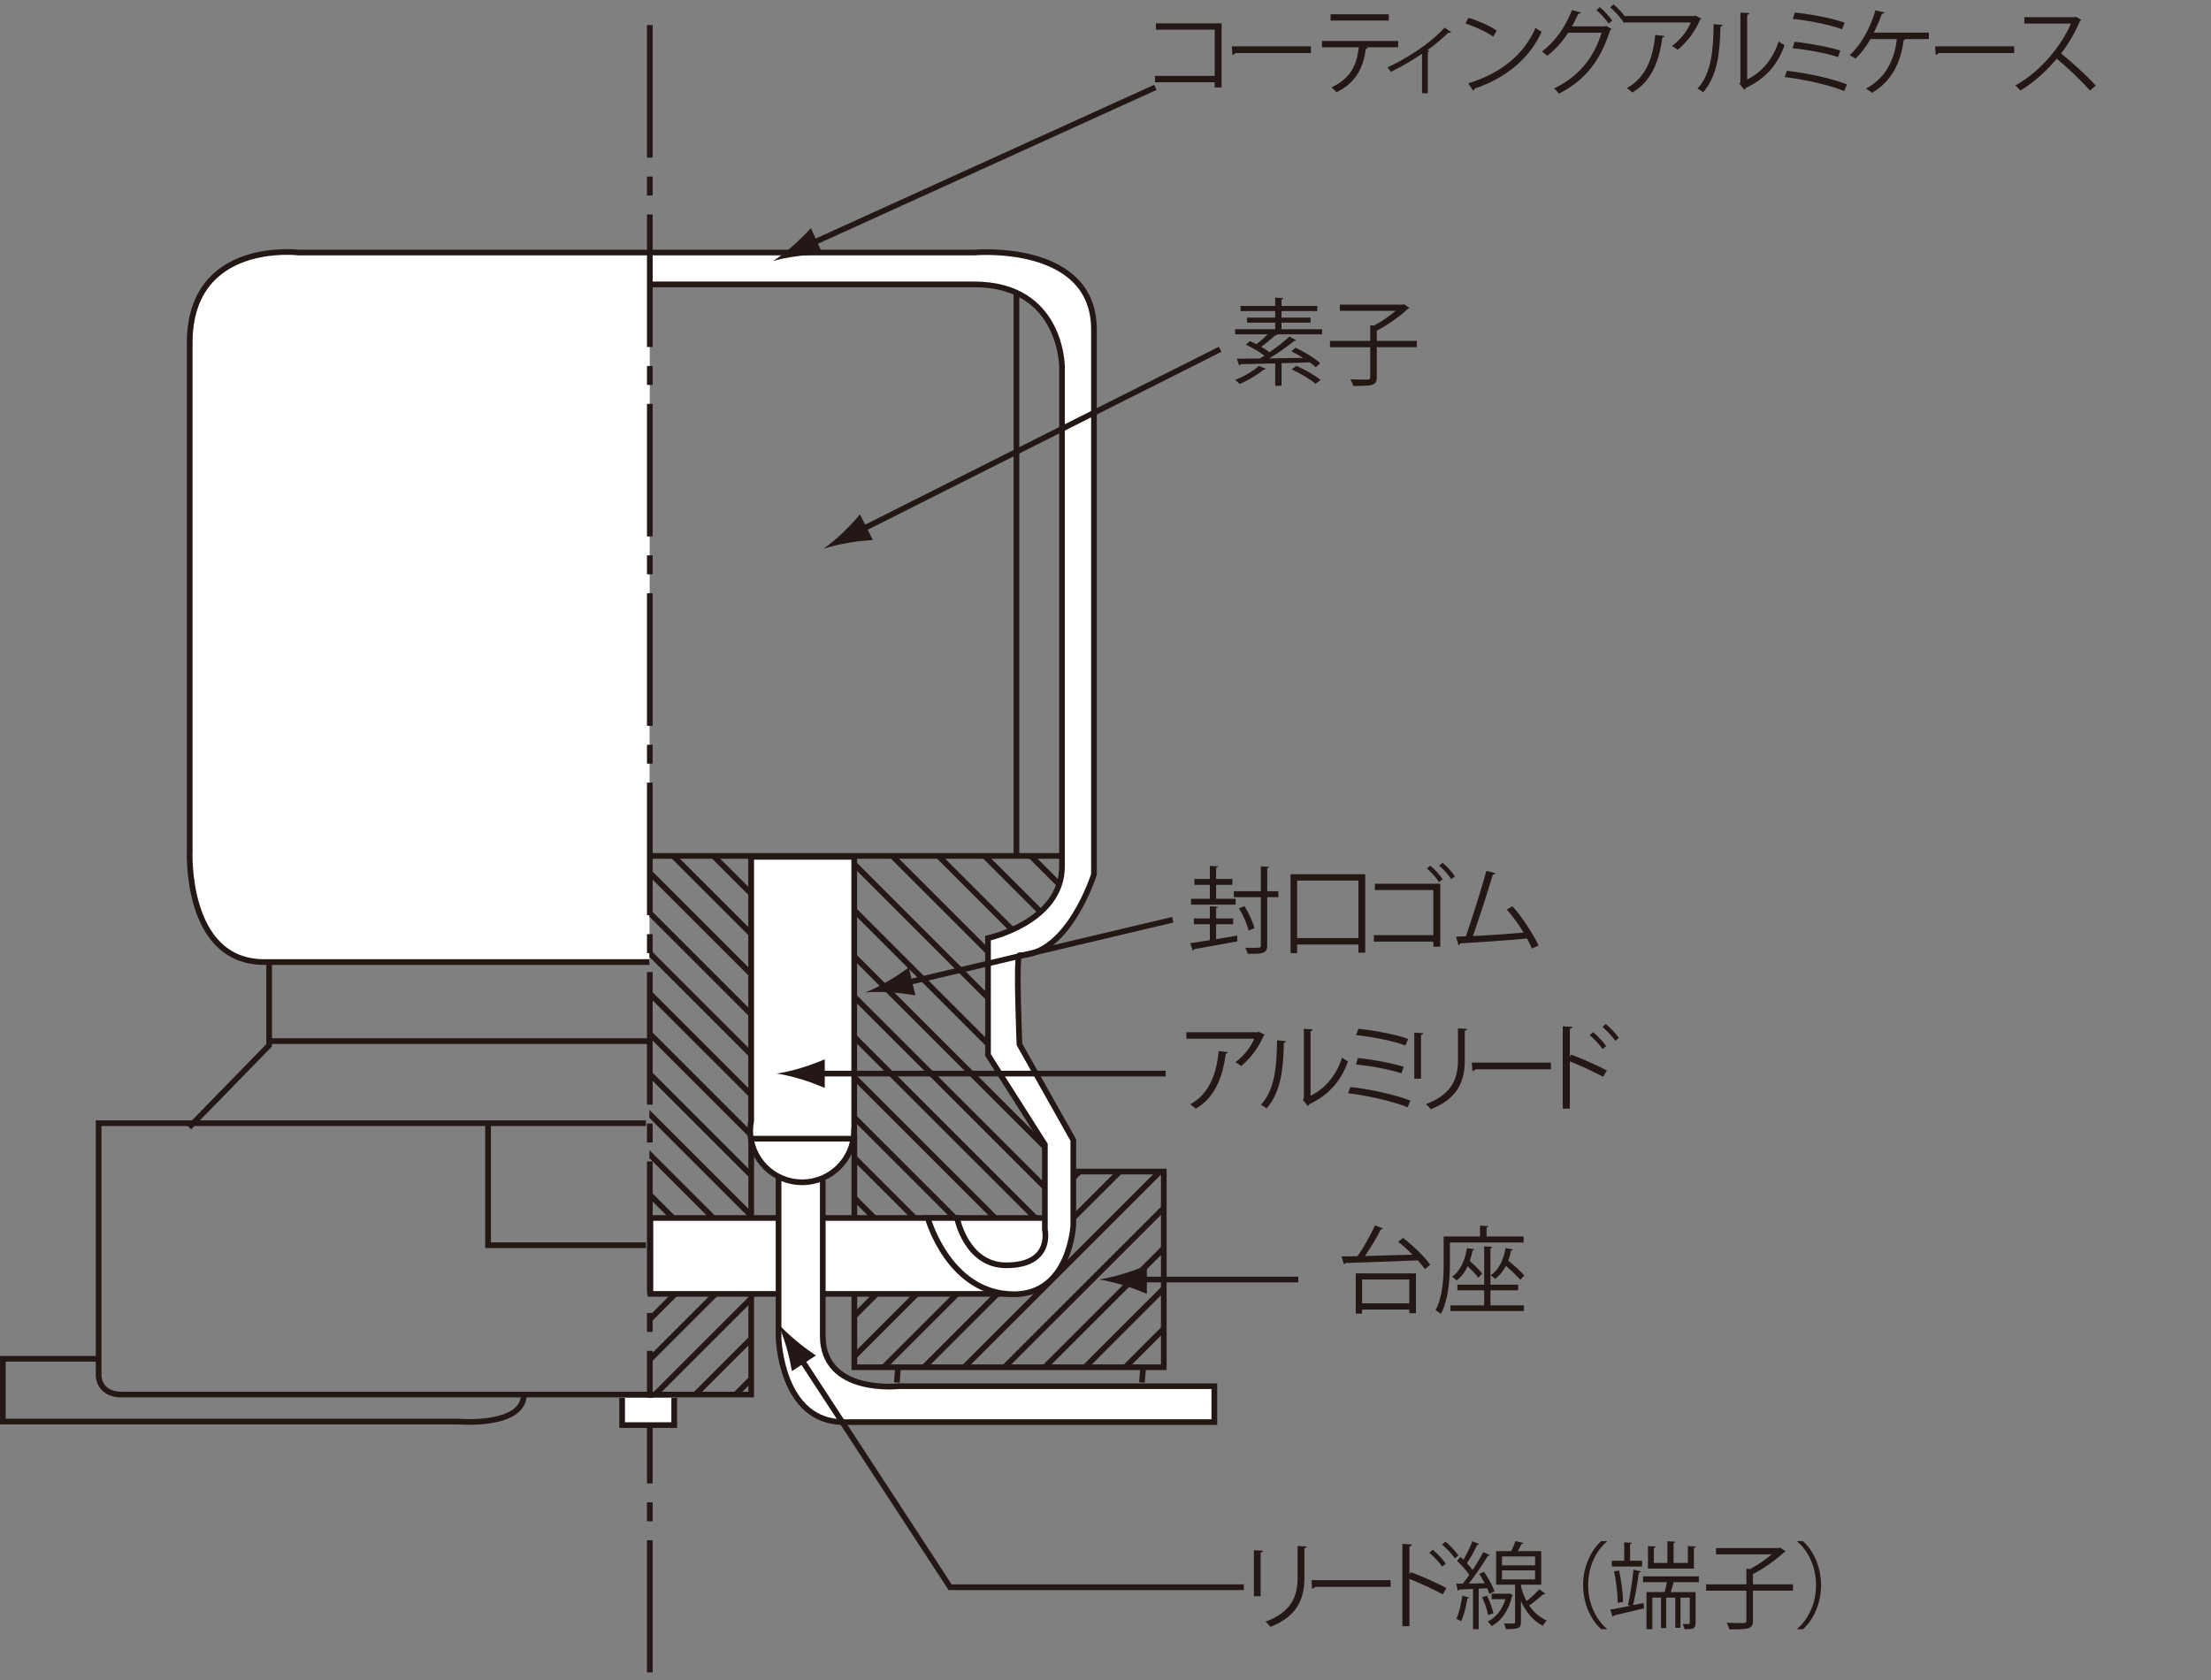 <?xml version="1.0" encoding="UTF-8"?>
<svg id="uuid-b27475c8-1e1a-4070-b29e-677afa980b65" data-name="レイヤー 1" xmlns="http://www.w3.org/2000/svg" xmlns:xlink="http://www.w3.org/1999/xlink" viewBox="0 0 159.885 121.522">
  <rect x="0" y="0" width="159.885" height="121.522" fill="#808080" stroke="none"/>
  <defs>
    <clipPath id="uuid-ca69c243-d4b4-48fe-99dc-53eaeef8efab">
      <polyline points="76.414 84.737 76.414 90.663 63.141 90.663 63.141 89.978 53.466 89.978 53.466 91.176 46.959 91.176 46.959 100.869 54.322 100.869 54.322 91.432 61.772 91.432 61.772 98.881 84.158 98.881 84.158 84.737 76.414 84.737" style="fill: none;"/>
    </clipPath>
    <clipPath id="uuid-40ea5371-2e0b-4cfc-bfe0-fea164068df8">
      <rect x=".001" width="159.884" height="121.522" style="fill: none;"/>
    </clipPath>
    <clipPath id="uuid-14182ca6-d510-43b9-8cb4-f2d00e891f54">
      <path d="M71.533,67.723c6.422-1.543,5.137-5.822,5.137-5.822h-14.899v6.336h-7.536v-6.336h-7.277v26.194h7.277v-16.693h7.536v16.693h13.786v-5.222l-4.025-6.591-.086,.031v-8.571c.03-.007,.056-.012,.086-.019" style="fill: none;"/>
    </clipPath>
    <clipPath id="uuid-b54f7730-9714-40b4-8776-030573a04387">
      <rect x=".001" width="159.884" height="121.522" style="fill: none;"/>
    </clipPath>
  </defs>
  <g style="clip-path: url(#uuid-ca69c243-d4b4-48fe-99dc-53eaeef8efab);">
    <line x1="96.622" y1="83.644" x2="78.341" y2="101.919" style="fill: #fff;"/>
    <line x1="96.622" y1="83.644" x2="78.341" y2="101.919" style="fill: none; stroke: #231815; stroke-width: .411px;"/>
    <line x1="93.711" y1="83.644" x2="75.43" y2="101.919" style="fill: #fff;"/>
    <line x1="93.711" y1="83.644" x2="75.43" y2="101.919" style="fill: none; stroke: #231815; stroke-width: .411px;"/>
    <line x1="90.799" y1="83.644" x2="72.518" y2="101.919" style="fill: #fff;"/>
    <line x1="90.799" y1="83.644" x2="72.518" y2="101.919" style="fill: none; stroke: #231815; stroke-width: .411px;"/>
    <line x1="87.888" y1="83.644" x2="69.607" y2="101.919" style="fill: #fff;"/>
    <line x1="87.888" y1="83.644" x2="69.607" y2="101.919" style="fill: none; stroke: #231815; stroke-width: .411px;"/>
    <line x1="84.976" y1="83.644" x2="66.695" y2="101.919" style="fill: #fff;"/>
    <line x1="84.976" y1="83.644" x2="66.695" y2="101.919" style="fill: none; stroke: #231815; stroke-width: .411px;"/>
    <line x1="82.065" y1="83.644" x2="63.785" y2="101.919" style="fill: #fff;"/>
    <line x1="82.065" y1="83.644" x2="63.785" y2="101.919" style="fill: none; stroke: #231815; stroke-width: .411px;"/>
    <line x1="79.155" y1="83.644" x2="60.873" y2="101.919" style="fill: #fff;"/>
    <line x1="79.155" y1="83.644" x2="60.873" y2="101.919" style="fill: none; stroke: #231815; stroke-width: .411px;"/>
    <line x1="76.244" y1="83.644" x2="57.962" y2="101.919" style="fill: #fff;"/>
    <line x1="76.244" y1="83.644" x2="57.962" y2="101.919" style="fill: none; stroke: #231815; stroke-width: .411px;"/>
    <line x1="73.332" y1="83.644" x2="55.05" y2="101.919" style="fill: #fff;"/>
    <line x1="73.332" y1="83.644" x2="55.05" y2="101.919" style="fill: none; stroke: #231815; stroke-width: .411px;"/>
    <line x1="70.421" y1="83.644" x2="52.139" y2="101.919" style="fill: #fff;"/>
    <line x1="70.421" y1="83.644" x2="52.139" y2="101.919" style="fill: none; stroke: #231815; stroke-width: .411px;"/>
    <line x1="67.509" y1="83.644" x2="49.227" y2="101.919" style="fill: #fff;"/>
    <line x1="67.509" y1="83.644" x2="49.227" y2="101.919" style="fill: none; stroke: #231815; stroke-width: .411px;"/>
    <line x1="64.598" y1="83.644" x2="46.315" y2="101.919" style="fill: #fff;"/>
    <line x1="64.598" y1="83.644" x2="46.315" y2="101.919" style="fill: none; stroke: #231815; stroke-width: .411px;"/>
    <line x1="61.686" y1="83.644" x2="43.404" y2="101.919" style="fill: #fff;"/>
    <line x1="61.686" y1="83.644" x2="43.404" y2="101.919" style="fill: none; stroke: #231815; stroke-width: .411px;"/>
    <line x1="58.774" y1="83.644" x2="40.494" y2="101.919" style="fill: #fff;"/>
    <line x1="58.774" y1="83.644" x2="40.494" y2="101.919" style="fill: none; stroke: #231815; stroke-width: .411px;"/>
    <line x1="55.864" y1="83.644" x2="37.583" y2="101.919" style="fill: #fff;"/>
    <line x1="55.864" y1="83.644" x2="37.583" y2="101.919" style="fill: none; stroke: #231815; stroke-width: .411px;"/>
  </g>
  <polyline points="77.27 84.737 84.158 84.737 84.158 98.89 61.781 98.89 61.781 81.998" style="fill: none; stroke: #231815; stroke-width: .411px;"/>
  <path d="M46.71,81.238H7.132v18.263s0,1.368,1.673,1.368H54.322V62.062" style="fill: none; stroke: #231815; stroke-width: .411px;"/>
  <polyline points="76.361 88.095 47.033 88.095 47.033 93.586 73.522 93.586 76.328 89.636 76.361 88.095" style="fill: #fff;"/>
  <polygon points="76.361 88.095 47.033 88.095 47.033 93.586 73.522 93.586 76.328 89.636 76.361 88.095" style="fill: none; stroke: #231815; stroke-width: .411px;"/>
  <g style="clip-path: url(#uuid-40ea5371-2e0b-4cfc-bfe0-fea164068df8);">
    <g>
      <path d="M46.964,69.584H19.106c-5.769,0-5.387-8.073-5.387-8.073V24.799c0-7.496,7.885-6.533,7.885-6.533h48.846s8.658-.776,8.658,5.57V63.241s-1.837,5.85-5.387,5.85c-.271,0,0,6.45,0,6.45l3.893,6.92v6.151s-.24,4.998-4.278,4.998c-4.728,0-6.246-5.516-6.246-5.516h2.114s.67,3.424,3.556,3.424c3.398,0,2.798-2.581,2.798-2.581v-6.151l-4.111-6.476v-8.458s5.35-1.153,5.35-5.19V26.529s-.003-5.959-6.348-5.959h-23.459" style="fill: #fff;"/>
      <path d="M46.964,69.584H19.106c-5.769,0-5.387-8.073-5.387-8.073V24.799c0-7.496,7.885-6.533,7.885-6.533h48.846s8.658-.776,8.658,5.57V63.241s-1.837,5.85-5.387,5.85c-.271,0,0,6.45,0,6.45l3.893,6.92v6.151s-.24,4.998-4.278,4.998c-4.728,0-6.246-5.516-6.246-5.516h2.114s.67,3.424,3.556,3.424c3.398,0,2.798-2.581,2.798-2.581v-6.151l-4.111-6.476v-8.458s5.35-1.153,5.35-5.19V26.529s-.003-5.959-6.348-5.959h-23.459" style="fill: none; stroke: #231815; stroke-width: .411px;"/>
      <line x1="46.991" y1="1.812" x2="46.991" y2="120.966" style="fill: none; stroke: #231815; stroke-dasharray: 0 0 0 0 9.589 1.37 1.37 1.37; stroke-width: .411px;"/>
    </g>
  </g>
  <polyline points="19.463 69.518 19.463 75.605 13.676 81.541" style="fill: none; stroke: #231815; stroke-width: .411px;"/>
  <line x1="46.861" y1="61.908" x2="76.698" y2="61.908" style="fill: none; stroke: #231815; stroke-width: .411px;"/>
  <line x1="19.463" y1="75.302" x2="46.861" y2="75.302" style="fill: none; stroke: #231815; stroke-width: .411px;"/>
  <polyline points="35.292 81.238 35.292 90.065 46.71 90.065" style="fill: none; stroke: #231815; stroke-width: .411px;"/>
  <line x1="73.503" y1="61.758" x2="73.503" y2="21.12" style="fill: none; stroke: #231815; stroke-width: .411px;"/>
  <path d="M56.301,85.044v11.715s.153,6.101,4.719,6.101h26.792v-2.598h-22.834s-5.481,.608-5.481-3.653v-11.261" style="fill: #fff;"/>
  <path d="M56.301,85.044v11.715s.153,6.101,4.719,6.101h26.792v-2.598h-22.834s-5.481,.608-5.481-3.653v-11.261" style="fill: none; stroke: #231815; stroke-width: .411px;"/>
  <g style="clip-path: url(#uuid-14182ca6-d510-43b9-8cb4-f2d00e891f54);">
    <line x1="45.867" y1="53.276" x2="77.527" y2="84.927" style="fill: #fff;"/>
    <line x1="45.867" y1="53.276" x2="77.527" y2="84.927" style="fill: none; stroke: #231815; stroke-width: .411px;"/>
    <line x1="45.867" y1="49.938" x2="77.527" y2="81.59" style="fill: #fff;"/>
    <line x1="45.867" y1="49.938" x2="77.527" y2="81.59" style="fill: none; stroke: #231815; stroke-width: .411px;"/>
    <line x1="45.867" y1="46.6" x2="77.527" y2="78.251" style="fill: #fff;"/>
    <line x1="45.867" y1="46.6" x2="77.527" y2="78.251" style="fill: none; stroke: #231815; stroke-width: .411px;"/>
    <line x1="45.867" y1="43.262" x2="77.527" y2="74.912" style="fill: #fff;"/>
    <line x1="45.867" y1="43.262" x2="77.527" y2="74.912" style="fill: none; stroke: #231815; stroke-width: .411px;"/>
    <line x1="45.867" y1="39.923" x2="77.527" y2="71.575" style="fill: #fff;"/>
    <line x1="45.867" y1="39.923" x2="77.527" y2="71.575" style="fill: none; stroke: #231815; stroke-width: .411px;"/>
    <line x1="45.867" y1="36.585" x2="77.527" y2="68.236" style="fill: #fff;"/>
    <line x1="45.867" y1="36.585" x2="77.527" y2="68.236" style="fill: none; stroke: #231815; stroke-width: .411px;"/>
    <line x1="45.867" y1="33.247" x2="77.527" y2="64.897" style="fill: #fff;"/>
    <line x1="45.867" y1="33.247" x2="77.527" y2="64.897" style="fill: none; stroke: #231815; stroke-width: .411px;"/>
    <line x1="45.867" y1="29.908" x2="77.527" y2="61.559" style="fill: none; stroke: #231815; stroke-width: .411px;"/>
    <line x1="45.867" y1="56.186" x2="77.527" y2="87.838" style="fill: #fff;"/>
    <line x1="45.867" y1="56.186" x2="77.527" y2="87.838" style="fill: none; stroke: #231815; stroke-width: .411px;"/>
    <line x1="45.867" y1="59.099" x2="77.527" y2="90.75" style="fill: #fff;"/>
    <line x1="45.867" y1="59.099" x2="77.527" y2="90.75" style="fill: none; stroke: #231815; stroke-width: .411px;"/>
    <line x1="45.867" y1="62.008" x2="77.527" y2="93.659" style="fill: #fff;"/>
    <line x1="45.867" y1="62.008" x2="77.527" y2="93.659" style="fill: none; stroke: #231815; stroke-width: .411px;"/>
    <line x1="45.867" y1="64.918" x2="77.527" y2="96.57" style="fill: #fff;"/>
    <line x1="45.867" y1="64.918" x2="77.527" y2="96.57" style="fill: none; stroke: #231815; stroke-width: .411px;"/>
    <line x1="45.867" y1="67.829" x2="77.527" y2="99.48" style="fill: #fff;"/>
    <line x1="45.867" y1="67.829" x2="77.527" y2="99.48" style="fill: none; stroke: #231815; stroke-width: .411px;"/>
    <line x1="45.867" y1="70.74" x2="77.527" y2="102.391" style="fill: #fff;"/>
    <line x1="45.867" y1="70.74" x2="77.527" y2="102.391" style="fill: none; stroke: #231815; stroke-width: .411px;"/>
    <line x1="45.867" y1="73.65" x2="77.527" y2="105.301" style="fill: #fff;"/>
    <line x1="45.867" y1="73.65" x2="77.527" y2="105.301" style="fill: none; stroke: #231815; stroke-width: .411px;"/>
    <line x1="45.867" y1="76.56" x2="77.527" y2="108.212" style="fill: #fff;"/>
    <line x1="45.867" y1="76.56" x2="77.527" y2="108.212" style="fill: none; stroke: #231815; stroke-width: .411px;"/>
    <line x1="45.867" y1="79.471" x2="77.527" y2="111.122" style="fill: #fff;"/>
    <line x1="45.867" y1="79.471" x2="77.527" y2="111.122" style="fill: none; stroke: #231815; stroke-width: .411px;"/>
    <line x1="45.867" y1="82.382" x2="77.527" y2="114.033" style="fill: #fff;"/>
    <line x1="45.867" y1="82.382" x2="77.527" y2="114.033" style="fill: none; stroke: #231815; stroke-width: .411px;"/>
    <line x1="45.867" y1="85.292" x2="77.527" y2="116.944" style="fill: #fff;"/>
    <line x1="45.867" y1="85.292" x2="77.527" y2="116.944" style="fill: none; stroke: #231815; stroke-width: .411px;"/>
  </g>
  <path d="M54.322,61.975v19.08c-.046,.23-.072,.465-.072,.706,0,2.074,1.68,3.752,3.754,3.752s3.754-1.678,3.754-3.752h.014v-19.787h-7.45" style="fill: #fff;"/>
  <path d="M54.322,61.975v19.08c-.046,.23-.072,.465-.072,.706,0,2.074,1.68,3.752,3.754,3.752s3.754-1.678,3.754-3.752h.014v-19.787h-7.45Z" style="fill: none; stroke: #231815; stroke-width: .411px;"/>
  <g style="clip-path: url(#uuid-b54f7730-9714-40b4-8776-030573a04387);">
    <g>
      <line x1="54.322" y1="82.36" x2="61.686" y2="82.36" style="fill: none; stroke: #231815; stroke-width: .411px;"/>
      <path d="M7.055,98.281H.205v4.538H33.087s4.794,.428,4.794-1.969" style="fill: none; stroke: #231815; stroke-width: .411px;"/>
    </g>
  </g>
  <rect x="44.988" y="101.107" width="3.768" height="1.969" style="fill: #fff;"/>
  <polyline points="48.756 101.107 48.756 103.076 44.988 103.076 44.988 101.107" style="fill: none; stroke: #231815; stroke-width: .411px;"/>
  <line x1="64.94" y1="98.881" x2="64.854" y2="99.993" style="fill: #fff;"/>
  <line x1="64.94" y1="98.881" x2="64.854" y2="99.993" style="fill: none; stroke: #231815; stroke-width: .411px;"/>
  <line x1="82.665" y1="98.881" x2="82.58" y2="99.993" style="fill: #fff;"/>
  <line x1="82.665" y1="98.881" x2="82.58" y2="99.993" style="fill: none; stroke: #231815; stroke-width: .411px;"/>
  <g>
    <path d="M88.339,1.688V6.326h-.5v-.377h-4.316v-.459h4.316V2.147h-4.248v-.459h4.748Z" style="fill: #231815;"/>
    <path d="M89.077,3.352h5.721v.487h-5.46c-.041,.068-.13,.116-.219,.13l-.042-.617Z" style="fill: #231815;"/>
    <path d="M101.107,3.421h-2.315l.116,.034c-.014,.041-.062,.075-.137,.082-.185,1.274-.65,2.412-2.117,3.131-.082-.089-.253-.254-.37-.343,1.426-.685,1.823-1.644,1.98-2.905h-2.665v-.459h5.508v.459Zm-.678-1.932h-4.207v-.459h4.207v.459Z" style="fill: #231815;"/>
    <path d="M104.936,2.332c-.027,.034-.068,.048-.116,.048-.034,0-.062-.007-.096-.014-.438,.438-1.001,.904-1.508,1.268,.09,.034,.131,.048,.151,.062-.014,.027-.062,.062-.117,.075v2.974h-.418V3.887c-.582,.411-1.514,.952-2.254,1.309-.055-.083-.164-.247-.246-.322,1.178-.541,2.945-1.576,4.131-2.877l.473,.336Z" style="fill: #231815;"/>
    <path d="M106.196,1.283c.713,.226,1.535,.583,2.042,.932l-.261,.432c-.493-.349-1.302-.712-2-.952l.219-.411Zm-.027,4.748c2.433-.754,4.049-2.117,4.871-4.015,.145,.117,.302,.206,.445,.281-.856,1.877-2.528,3.336-4.851,4.11-.007,.062-.048,.13-.096,.158l-.37-.534Z" style="fill: #231815;"/>
    <path d="M116.534,2.092c-.027,.041-.062,.075-.103,.103-.727,2.268-1.851,3.638-3.707,4.583-.075-.116-.212-.274-.35-.377,1.761-.856,2.864-2.172,3.446-4.035h-2.418c-.397,.617-.904,1.192-1.515,1.672-.089-.096-.253-.226-.384-.309,.933-.699,1.706-1.781,2.172-3.001l.645,.178c-.021,.069-.103,.096-.192,.089-.137,.308-.294,.637-.452,.911h2.385l.082-.041,.391,.226Zm-.85-1.576c.322,.26,.699,.678,.897,.973l-.254,.219c-.205-.315-.575-.719-.884-.973l.24-.219Zm.993-.199c.322,.26,.699,.671,.897,.973l-.253,.212c-.206-.308-.562-.706-.884-.966l.239-.219Z" style="fill: #231815;"/>
    <path d="M123.035,1.352c-.014,.027-.055,.048-.09,.062-.369,.877-.959,1.637-1.623,2.192-.103-.089-.295-.212-.418-.281,.63-.459,1.137-1.124,1.363-1.699h-4.905v-.466h5.165l.076-.034,.432,.226Zm-2.672,1.247c-.007,.055-.069,.103-.158,.117-.198,1.617-.754,3.158-2.165,3.974-.096-.083-.273-.24-.404-.315,1.398-.767,1.898-2.199,2.062-3.85l.665,.075Z" style="fill: #231815;"/>
    <path d="M124.569,1.804c-.007,.062-.069,.103-.158,.117-.041,1.843-.191,3.521-1.247,4.748-.109-.083-.273-.185-.411-.261,1.021-1.11,1.145-2.822,1.165-4.666l.651,.062Zm1.774,3.946c1.144-.555,1.884-1.555,2.281-2.754,.103,.089,.308,.206,.425,.267-.486,1.384-1.336,2.405-2.796,3.097-.021,.055-.068,.11-.116,.137l-.356-.452,.075-.103V.913l.638,.035c-.007,.062-.055,.116-.15,.13V5.75Z" style="fill: #231815;"/>
    <path d="M129.219,5.12c1.507,.171,3.268,.562,4.344,.986l-.206,.479c-.973-.404-2.795-.836-4.302-1.014l.164-.452Zm.548-2.097c1.09,.109,2.46,.37,3.31,.63l-.158,.479c-.801-.274-2.186-.534-3.295-.644l.144-.466Zm.027-2.117c1.165,.124,2.658,.397,3.604,.733l-.199,.479c-.945-.356-2.397-.624-3.562-.754l.157-.459Z" style="fill: #231815;"/>
    <path d="M139.481,2.359v.466h-1.698c-.021,.041-.062,.075-.124,.082-.205,1.59-.85,2.974-2.295,3.81-.109-.103-.295-.226-.425-.309,1.404-.76,2.056-2.048,2.227-3.583h-1.904c-.315,.562-.713,1.069-1.083,1.411-.103-.075-.294-.178-.432-.24,.74-.637,1.535-1.973,1.864-3.247l.657,.15c-.014,.048-.075,.103-.185,.103-.145,.425-.377,.945-.583,1.356h3.98Z" style="fill: #231815;"/>
    <path d="M139.932,3.352h5.721v.487h-5.46c-.041,.068-.13,.116-.219,.13l-.042-.617Z" style="fill: #231815;"/>
    <path d="M150.504,1.434c-.014,.034-.048,.062-.089,.075-.37,.87-.809,1.624-1.371,2.357,.747,.596,1.871,1.617,2.508,2.322l-.418,.363c-.603-.699-1.706-1.74-2.404-2.302-.604,.733-1.645,1.733-2.638,2.302-.075-.103-.24-.274-.356-.37,1.897-1.041,3.398-2.987,4.015-4.474h-3.364v-.466h3.632l.089-.034,.397,.226Z" style="fill: #231815;"/>
  </g>
  <g>
    <path d="M92.674,23.811h2.932v.37h-3.315l.068,.034c-.027,.041-.075,.055-.151,.048-.26,.24-.664,.576-1.007,.822,.227,.13,.438,.267,.604,.391,.534-.37,1.075-.795,1.445-1.138l.479,.281c-.027,.034-.082,.048-.15,.048-.473,.384-1.158,.87-1.788,1.254,.767-.007,1.609-.021,2.438-.035-.281-.178-.575-.342-.85-.479,.24-.192,.274-.226,.302-.26,.63,.294,1.397,.761,1.788,1.124l-.322,.295c-.109-.11-.26-.233-.432-.356-.678,.027-1.37,.048-2.041,.062v1.631h-.459v-1.617c-.967,.027-1.851,.041-2.508,.055-.014,.055-.055,.082-.103,.089l-.165-.486c.445,0,1.021-.007,1.665-.014,.109-.062,.219-.13,.336-.206-.356-.267-.891-.576-1.343-.795l.294-.26c.145,.068,.302,.144,.459,.226,.274-.199,.576-.473,.815-.712h-2.35v-.37h2.898v-.479h-2.035v-.363h2.035v-.473h-2.501v-.37h2.501v-.603l.596,.041c-.007,.048-.048,.082-.137,.096v.466h2.582v.37h-2.582v.473h2.096v.363h-2.096v.479Zm-1.131,2.871c-.027,.041-.082,.062-.157,.048-.459,.384-1.145,.788-1.74,1.048-.076-.082-.233-.233-.329-.294,.596-.24,1.288-.624,1.72-1.021l.507,.219Zm3.59,1.076c-.37-.322-1.116-.76-1.727-1.042l.343-.253c.596,.26,1.356,.692,1.747,1.014l-.363,.281Z" style="fill: #231815;"/>
    <path d="M102.457,24.654v.459h-2.898v2.172c0,.329-.089,.466-.336,.548-.246,.076-.691,.083-1.37,.083-.034-.137-.116-.343-.198-.479,.363,.014,.705,.021,.945,.021,.432,0,.486,0,.486-.178v-2.165h-2.912v-.459h2.912v-1.124l.268,.014c.541-.281,1.13-.685,1.568-1.062h-4.035v-.452h4.549l.083-.034,.411,.274c-.021,.034-.076,.048-.117,.062-.562,.535-1.473,1.179-2.254,1.583v.74h2.898Z" style="fill: #231815;"/>
  </g>
  <g>
    <path d="M87.942,66.85v1.076c.493-.082,1.014-.164,1.521-.254l.021,.411c-1.151,.22-2.371,.438-3.132,.569-.007,.055-.055,.089-.096,.103l-.185-.534c.384-.056,.877-.131,1.418-.22v-1.151h-1.158v-.418h1.158v-.884l.582,.042c-.007,.048-.041,.082-.13,.089v.753h1.233v.418h-1.233Zm1.411-1.843v.425h-3.227v-.425h1.363v-1.007h-1.117v-.425h1.117v-.945l.582,.034c-.007,.048-.041,.082-.13,.096v.815h1.179v.425h-1.179v1.007h1.411Zm3.09-.548v.432h-.809v3.494c0,.596-.362,.616-1.411,.603-.021-.116-.103-.314-.171-.438,.185,.007,.37,.007,.521,.007,.555,0,.603,0,.603-.171v-3.494h-1.952v-.432h1.952v-1.795l.59,.034c-.007,.048-.041,.082-.131,.096v1.665h.809Zm-2.452,1.082c.321,.508,.623,1.165,.719,1.597l-.418,.171c-.096-.424-.383-1.103-.698-1.609l.397-.158Z" style="fill: #231815;"/>
    <path d="M93.326,63.233h5.398v5.673h-.493v-.589h-4.433v.623h-.473v-5.707Zm.473,4.618h4.433v-4.159h-4.433v4.159Z" style="fill: #231815;"/>
    <path d="M104.15,63.919v4.556h-.5v-.37h-4.303v-.466h4.303v-3.261h-4.228v-.459h4.728Zm-.72-1.309c.322,.26,.692,.685,.897,.986l-.267,.205c-.199-.314-.562-.726-.87-.979l.239-.212Zm.884-.206c.322,.261,.692,.672,.891,.98l-.26,.205c-.206-.315-.562-.72-.87-.973l.239-.213Z" style="fill: #231815;"/>
    <path d="M110.781,68.604c-.103-.232-.227-.479-.363-.726-1.425,.15-3.769,.294-4.816,.35-.021,.068-.068,.123-.13,.137l-.186-.616c.206-.008,.452-.015,.72-.028,.452-1.315,1.103-3.363,1.479-4.733l.665,.178c-.027,.062-.096,.096-.199,.096-.376,1.261-.966,3.097-1.438,4.439,1.138-.048,2.761-.164,3.665-.246-.355-.59-.808-1.213-1.219-1.672l.411-.233c.719,.788,1.541,2.09,1.891,2.837l-.479,.219Z" style="fill: #231815;"/>
  </g>
  <g>
    <path d="M91.464,74.854c-.014,.027-.055,.048-.089,.062-.37,.877-.959,1.638-1.624,2.192-.103-.089-.294-.213-.418-.281,.631-.459,1.138-1.123,1.363-1.699h-4.905v-.466h5.166l.075-.034,.432,.227Zm-2.672,1.247c-.007,.055-.068,.103-.157,.116-.199,1.616-.754,3.158-2.165,3.974-.096-.082-.274-.24-.404-.315,1.397-.768,1.897-2.199,2.062-3.851l.664,.076Z" style="fill: #231815;"/>
    <path d="M92.998,75.306c-.007,.062-.068,.103-.157,.116-.041,1.843-.192,3.521-1.247,4.748-.109-.082-.274-.186-.411-.261,1.021-1.109,1.144-2.822,1.165-4.665l.65,.062Zm1.774,3.946c1.145-.556,1.884-1.556,2.281-2.755,.104,.09,.309,.206,.425,.268-.486,1.384-1.336,2.405-2.795,3.097-.021,.055-.068,.109-.116,.137l-.356-.452,.075-.103v-5.028l.637,.034c-.007,.062-.055,.116-.15,.13v4.673Z" style="fill: #231815;"/>
    <path d="M97.648,78.622c1.508,.172,3.269,.562,4.344,.987l-.205,.479c-.973-.404-2.795-.836-4.303-1.015l.164-.452Zm.549-2.097c1.089,.11,2.459,.37,3.309,.631l-.157,.479c-.802-.274-2.186-.534-3.296-.644l.145-.467Zm.027-2.116c1.164,.123,2.658,.397,3.604,.732l-.198,.479c-.946-.355-2.398-.623-3.563-.753l.158-.459Z" style="fill: #231815;"/>
    <path d="M102.272,78.019v-3.33l.65,.041c-.007,.062-.055,.11-.164,.124v3.165h-.486Zm3.816-3.597c-.007,.068-.056,.103-.165,.116v2.179c0,1.438-.493,2.754-2.459,3.515-.069-.103-.24-.281-.356-.37,1.897-.706,2.322-1.877,2.322-3.145v-2.336l.658,.041Z" style="fill: #231815;"/>
    <path d="M106.43,76.854h5.721v.486h-5.46c-.042,.068-.131,.117-.22,.131l-.041-.617Z" style="fill: #231815;"/>
    <path d="M115.925,77.883c-.698-.377-1.657-.822-2.404-1.117v3.419h-.514v-5.954l.691,.041c-.007,.076-.062,.124-.178,.145v2.014l.103-.15c.802,.295,1.863,.768,2.576,1.145l-.274,.459Zm-.719-3.228c.315,.261,.726,.692,.945,1.008l-.261,.212c-.205-.295-.623-.754-.932-1l.247-.22Zm.918-.589c.322,.267,.733,.698,.938,1l-.247,.213c-.212-.295-.63-.747-.938-1.001l.247-.212Z" style="fill: #231815;"/>
  </g>
  <g>
    <path d="M101.458,89.538c.733,.562,1.582,1.37,1.966,1.945l-.391,.315c-.123-.191-.294-.411-.5-.637-1.925,.082-3.994,.15-5.241,.191-.007,.055-.055,.082-.109,.089l-.171-.562,1.157-.021c.438-.624,.96-1.549,1.261-2.233l.576,.232c-.014,.041-.076,.062-.151,.062-.294,.583-.746,1.336-1.15,1.926l3.438-.096c-.328-.336-.691-.665-1.041-.933l.356-.28Zm-3.419,5.474v-2.911h4.351v2.884h-.479v-.267h-3.412v.294h-.459Zm3.871-2.466h-3.412v1.72h3.412v-1.72Z" style="fill: #231815;"/>
    <path d="M110.178,89.867h-5.331v1.5c0,1.062-.089,2.61-.65,3.665-.089-.082-.281-.212-.391-.26,.541-1,.589-2.398,.589-3.405v-1.932h2.631v-.788l.61,.041c-.007,.048-.041,.082-.137,.096v.651h2.679v.432Zm-2.398,3.459v1.09h2.419v.411h-5.31v-.411h2.438v-1.09h-1.938v-.41h1.938v-2.769l.582,.034c-.007,.048-.041,.083-.13,.097v2.638h2.001v.41h-2.001Zm-.884-.911c-.164-.226-.466-.548-.761-.836-.198,.425-.466,.781-.801,1.035-.076-.082-.22-.206-.322-.268,.575-.411,.925-1.164,1.068-2.068l.535,.082c-.007,.048-.049,.075-.131,.082-.048,.268-.116,.521-.198,.761,.336,.294,.712,.671,.897,.911l-.288,.301Zm3.042,.151c-.226-.268-.644-.665-1.041-1.008-.199,.391-.466,.72-.788,.946-.068-.076-.206-.199-.309-.261,.569-.384,.925-1.096,1.076-1.966l.527,.089c-.014,.048-.055,.075-.13,.082-.049,.253-.117,.5-.206,.733,.418,.342,.911,.787,1.165,1.075l-.295,.309Z" style="fill: #231815;"/>
  </g>
  <g>
    <path d="M90.674,115.455v-3.33l.651,.041c-.007,.062-.055,.11-.165,.124v3.165h-.486Zm3.816-3.597c-.007,.068-.055,.103-.164,.116v2.179c0,1.438-.493,2.754-2.46,3.515-.068-.103-.239-.281-.356-.37,1.898-.706,2.323-1.877,2.323-3.145v-2.336l.657,.041Z" style="fill: #231815;"/>
    <path d="M94.839,114.29h5.721v.486h-5.46c-.042,.068-.131,.117-.22,.131l-.041-.617Z" style="fill: #231815;"/>
    <path d="M104.327,115.318c-.698-.377-1.657-.822-2.404-1.117v3.419h-.514v-5.954l.691,.041c-.007,.076-.062,.124-.178,.145v2.014l.103-.15c.802,.295,1.863,.768,2.576,1.145l-.274,.459Zm-.719-3.228c.315,.261,.726,.692,.945,1.008l-.261,.212c-.205-.295-.623-.754-.932-1l.247-.22Zm.918-.589c.322,.267,.733,.698,.938,1l-.247,.213c-.212-.295-.63-.747-.938-1.001l.247-.212Z" style="fill: #231815;"/>
    <path d="M107.306,113.687c.315,.438,.645,1.034,.761,1.418l-.37,.179c-.034-.124-.089-.261-.157-.411-.206,.014-.411,.021-.61,.034v2.932h-.411v-2.911c-.383,.014-.726,.027-1,.041-.007,.048-.048,.075-.096,.089l-.123-.514h.479c.15-.186,.308-.397,.473-.631-.213-.314-.569-.719-.884-1.014l.239-.295c.068,.062,.145,.131,.22,.206,.232-.397,.5-.945,.65-1.336l.486,.205c-.021,.041-.068,.062-.144,.062-.178,.384-.479,.946-.74,1.329,.158,.165,.302,.336,.411,.487,.295-.445,.569-.912,.768-1.302l.479,.226c-.021,.034-.075,.062-.15,.062-.35,.583-.897,1.397-1.377,1.994l1.157-.021c-.123-.233-.26-.473-.404-.679l.343-.15Zm-1.055,1.863c-.021,.041-.062,.068-.138,.068-.096,.583-.253,1.24-.459,1.645-.096-.062-.246-.13-.342-.178,.198-.384,.342-1.042,.432-1.665l.507,.13Zm1.281-.137c.198,.404,.391,.925,.459,1.274-.082,.027-.165,.062-.384,.13-.055-.35-.24-.884-.432-1.295l.356-.109Zm1.603-.165l.261,.117c-.007,.027-.027,.048-.048,.062-.247,1.075-.774,1.795-1.48,2.186-.062-.096-.205-.261-.294-.322,.596-.302,1.055-.843,1.288-1.624h-.994v-.397h1.192l.075-.021Zm.85-.63c0,.309,.254,.897,.404,1.192,.329-.261,.699-.604,.925-.863,.336,.253,.391,.287,.438,.328-.021,.035-.082,.049-.15,.035-.261,.232-.679,.575-1.021,.814,.294,.445,.705,.836,1.268,1.083-.083,.089-.22,.267-.281,.384-.802-.418-1.288-1.117-1.583-1.802v1.534c0,.466-.191,.507-1.096,.507-.014-.123-.075-.287-.13-.411,.328,.007,.609,.007,.691,.007,.089-.007,.109-.027,.109-.103v-2.706h-1.37v-2.426h1.097c.116-.232,.232-.521,.301-.726l.576,.144c-.014,.041-.062,.068-.138,.068-.068,.145-.164,.336-.267,.514h1.692v2.426h-1.467Zm-1.37-2.042v.645h2.392v-.645h-2.392Zm0,1.008v.65h2.392v-.65h-2.392Z" style="fill: #231815;"/>
    <path d="M116.198,111.502c-.746,.623-1.356,1.768-1.356,3.151,0,1.418,.631,2.549,1.356,3.151v.034h-.411c-.691-.623-1.309-1.774-1.309-3.186s.617-2.562,1.309-3.186h.411v.034Z" style="fill: #231815;"/>
    <path d="M118.657,113.66c-.021,.048-.068,.075-.15,.082-.082,.679-.254,1.699-.418,2.356l.761-.157c.027,.205,.034,.295,.041,.384-.809,.198-1.651,.397-2.186,.521-.007,.055-.048,.089-.089,.103l-.172-.527c.391-.068,.897-.164,1.446-.281l-.165-.048c.15-.657,.322-1.788,.397-2.562l.534,.13Zm.089-.774v.418h-2.192v-.418h.898v-1.329l.555,.034c-.007,.048-.041,.082-.131,.096v1.199h.87Zm-1.664,.706c.164,.726,.28,1.657,.287,2.274l-.384,.062c0-.616-.116-1.556-.267-2.274l.363-.062Zm5.769,.843h-1.829c-.048,.212-.124,.486-.199,.719h1.795v2.24c0,.432-.219,.445-.802,.445-.021-.109-.082-.267-.137-.377,.514,.014,.514,.007,.514-.075v-1.829h-.671v2.179h-.377v-2.179h-.658v2.199h-.376v-2.199h-.624v2.281h-.425v-2.686h1.315c.062-.212,.116-.479,.165-.719h-1.727v-.418h4.035v.418Zm-.22-2.576c-.007,.048-.048,.082-.137,.096v1.5h-3.323v-1.63l.562,.034c-.007,.048-.041,.082-.138,.096v1.089h.98v-1.568l.575,.034c-.007,.048-.041,.082-.13,.096v1.438h1.034v-1.219l.575,.034Z" style="fill: #231815;"/>
    <path d="M129.659,114.592v.459h-2.897v2.172c0,.329-.09,.466-.336,.548-.247,.075-.692,.082-1.37,.082-.034-.137-.117-.342-.199-.479,.363,.014,.706,.021,.945,.021,.432,0,.487,0,.487-.178v-2.165h-2.912v-.459h2.912v-1.124l.267,.014c.541-.28,1.131-.685,1.569-1.062h-4.035v-.452h4.549l.082-.034,.411,.273c-.021,.035-.075,.049-.116,.062-.562,.534-1.474,1.178-2.254,1.582v.74h2.897Z" style="fill: #231815;"/>
    <path d="M129.966,117.804c.746-.623,1.356-1.768,1.356-3.151,0-1.418-.631-2.549-1.356-3.151v-.034h.411c.698,.623,1.309,1.774,1.309,3.186s-.61,2.562-1.309,3.186h-.411v-.034Z" style="fill: #231815;"/>
  </g>
  <line x1="83.55" y1="6.318" x2="58.433" y2="17.731" style="fill: none; stroke: #231815; stroke-width: .411px;"/>
  <path d="M57.725,18.52c.702-.096,1.183-.106,1.77-.131l-.857-1.888c-.139,.164-.731,.779-1.264,1.246-.571,.501-1.11,.911-1.477,1.135,.412-.128,1.075-.264,1.829-.363" style="fill: #231815;"/>
  <line x1="88.231" y1="25.264" x2="62.029" y2="38.447" style="fill: none; stroke: #231815; stroke-width: .411px;"/>
  <path d="M61.355,39.259c.7-.122,1.178-.152,1.764-.202l-.931-1.851c-.133,.17-.699,.807-1.213,1.296-.551,.524-1.074,.953-1.431,1.193,.406-.143,1.063-.307,1.812-.436" style="fill: #231815;"/>
  <line x1="84.806" y1="66.524" x2="65.283" y2="71.146" style="fill: none; stroke: #231815; stroke-width: .411px;"/>
  <path d="M64.431,71.78c.71,.043,1.183,.125,1.764,.212l-.479-2.018c-.167,.137-.865,.624-1.48,.981-.657,.382-1.264,.68-1.667,.83,.429-.047,1.104-.053,1.862-.006" style="fill: #231815;"/>
  <line x1="84.293" y1="77.651" x2="58.947" y2="77.651" style="fill: none; stroke: #231815; stroke-width: .411px;"/>
  <path d="M57.975,78.073c.68,.205,1.122,.395,1.667,.614v-2.072c-.196,.091-.987,.407-1.667,.614-.726,.218-1.386,.367-1.815,.42,.429,.055,1.089,.206,1.815,.425" style="fill: #231815;"/>
  <line x1="93.882" y1="92.546" x2="82.237" y2="92.546" style="fill: none; stroke: #231815; stroke-width: .411px;"/>
  <path d="M81.266,92.968c.68,.205,1.121,.395,1.666,.614v-2.072c-.195,.091-.986,.407-1.666,.612-.728,.22-1.386,.369-1.815,.423,.428,.053,1.087,.204,1.815,.423" style="fill: #231815;"/>
  <polyline points="89.943 114.803 68.708 114.803 57.748 98.024" style="fill: none; stroke: #231815; stroke-width: .411px;"/>
  <path d="M56.869,97.442c.201,.683,.284,1.153,.399,1.73l1.735-1.133c-.183-.112-.88-.603-1.425-1.059-.581-.49-1.068-.96-1.346-1.287,.19,.386,.424,1.021,.637,1.749" style="fill: #231815;"/>
</svg>